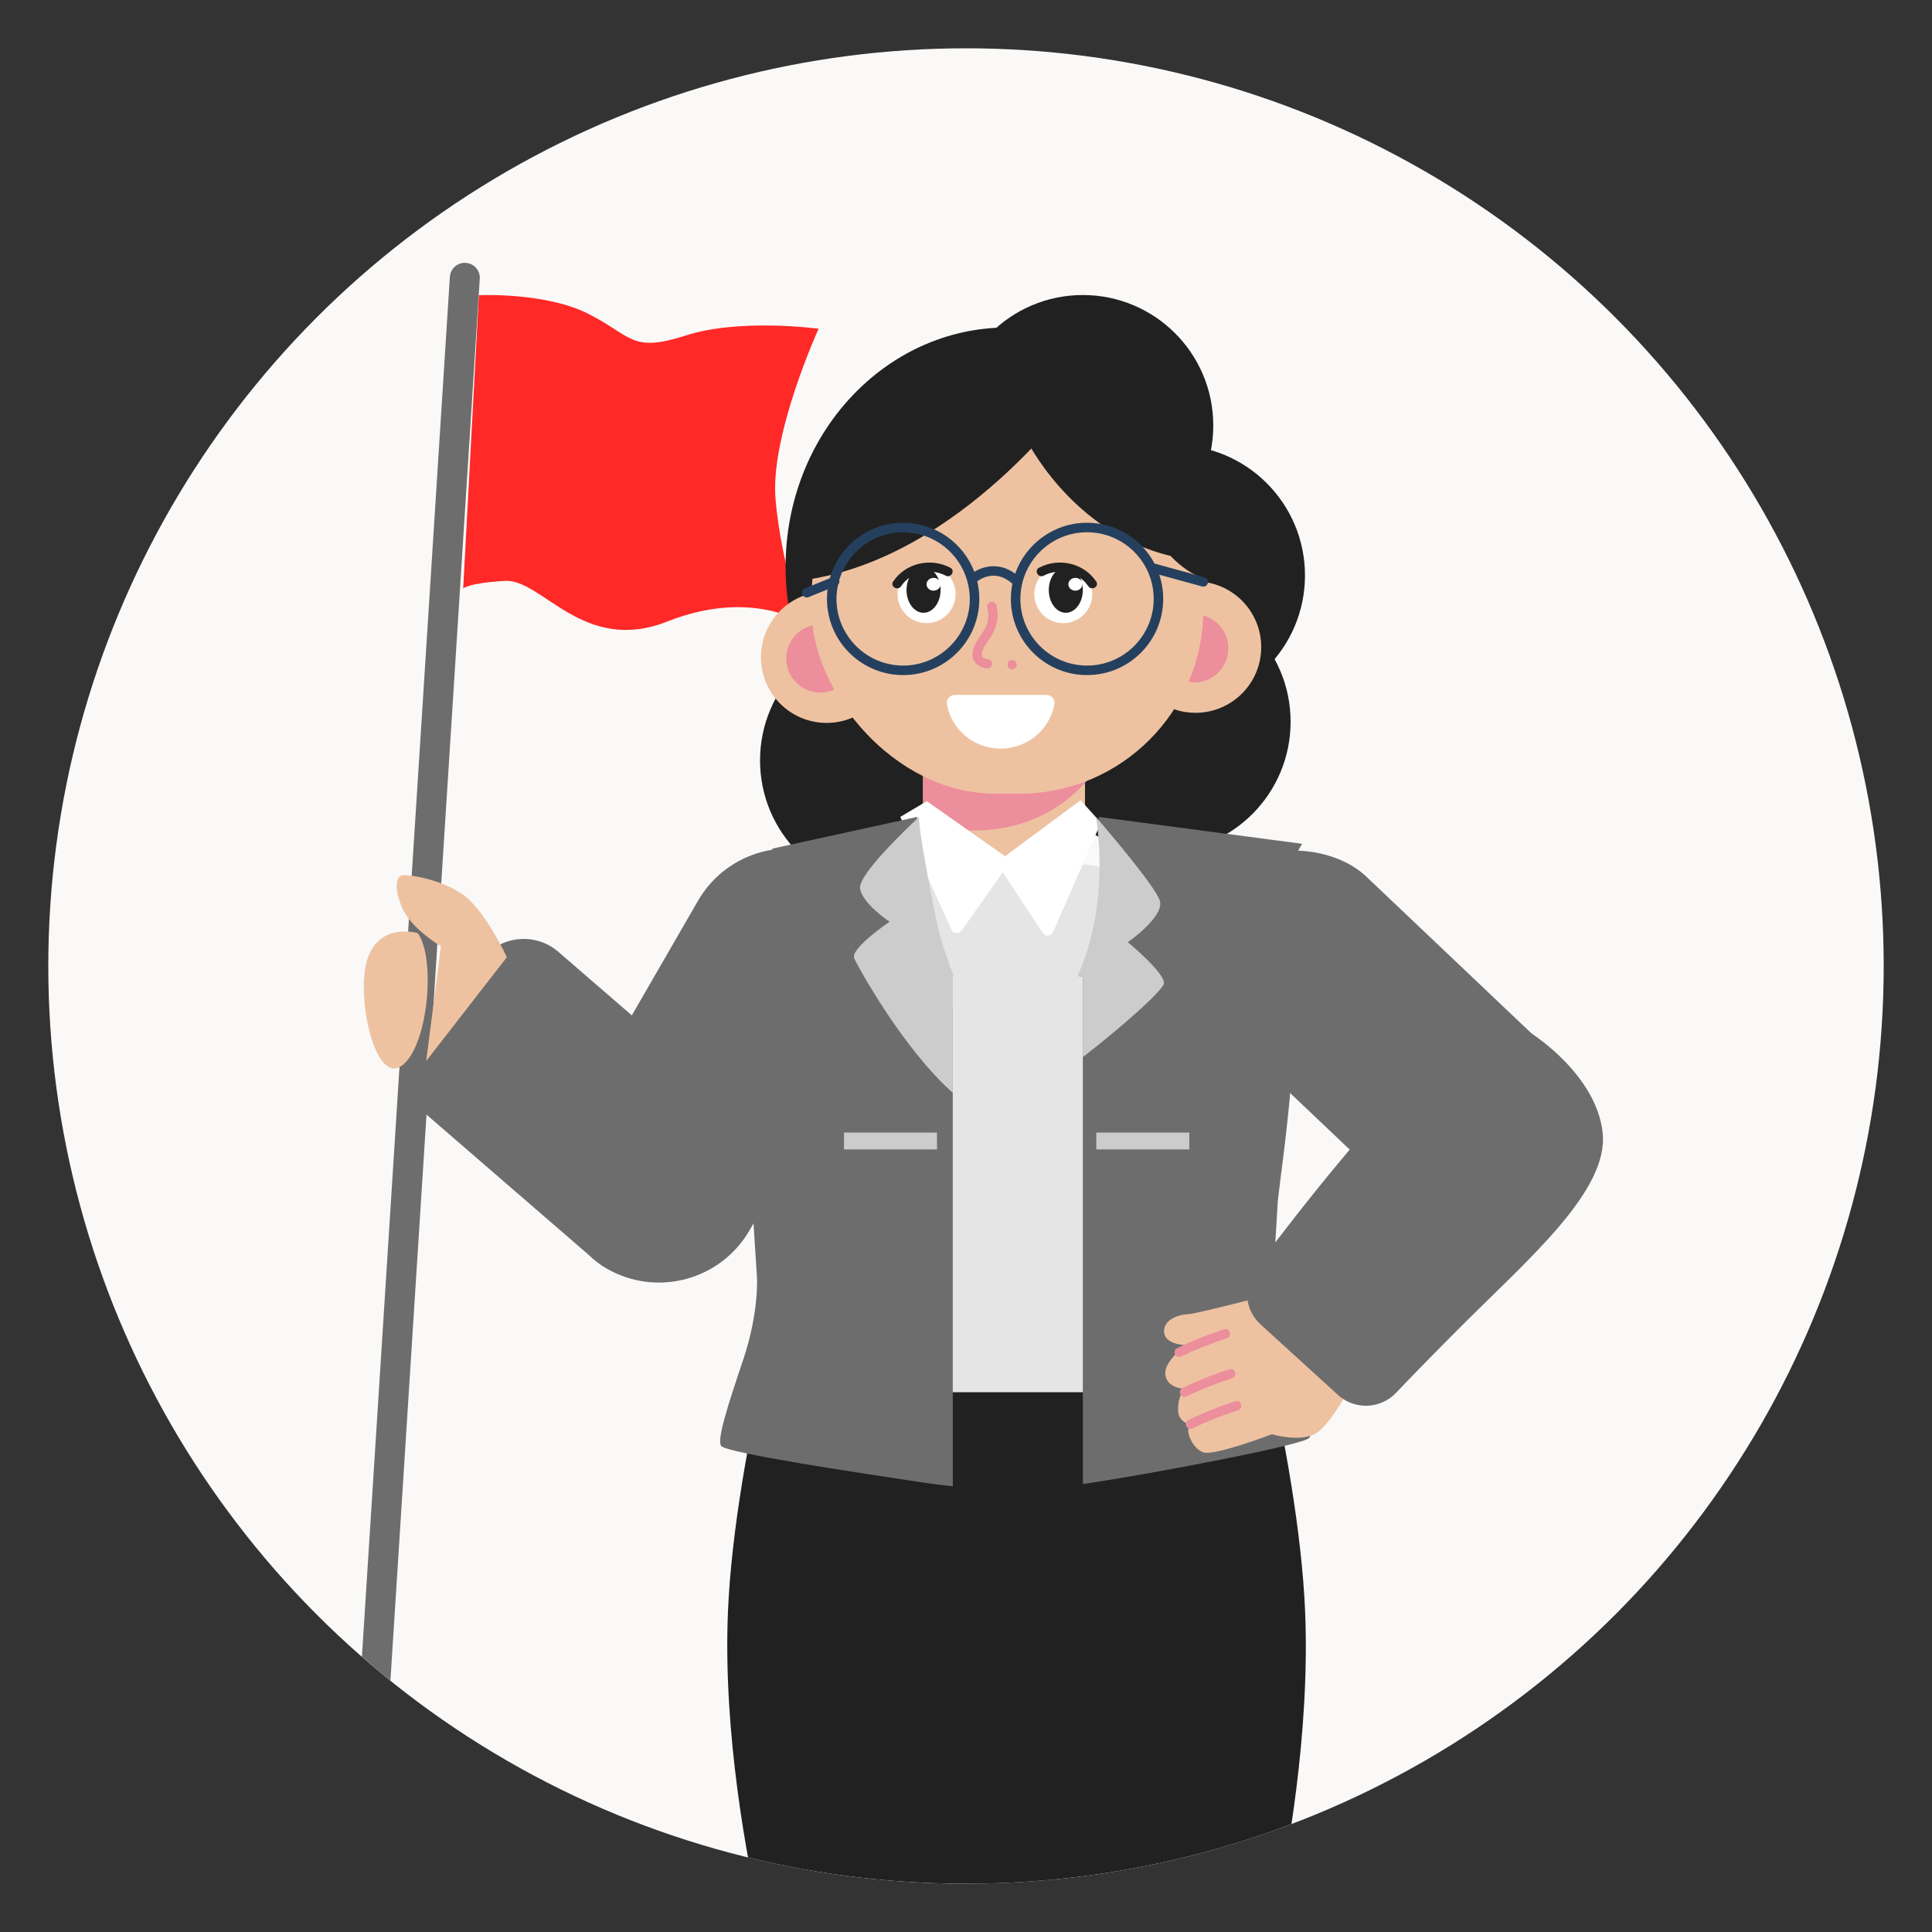 <?xml version="1.0" encoding="UTF-8"?>
<svg id="Layer_3" data-name="Layer 3" xmlns="http://www.w3.org/2000/svg" xmlns:xlink="http://www.w3.org/1999/xlink" viewBox="0 0 200 200">
  <rect x="0" y="0" width="200" height="200" fill="#333333" stroke="none"/>
  <defs>
    <style>
      .cls-1 {
        fill: none;
      }

      .cls-2 {
        fill: #6d6d6d;
      }

      .cls-3 {
        fill: #faf9f8;
      }

      .cls-4 {
        fill: #ed8e9c;
      }

      .cls-5 {
        fill: #212121;
      }

      .cls-6 {
        fill: #e5e5e5;
      }

      .cls-7 {
        fill: #ccc;
      }

      .cls-8 {
        fill: #25405e;
      }

      .cls-9 {
        fill: #e0a379;
      }

      .cls-10 {
        fill: #eec2a1;
      }

      .cls-11 {
        fill: #ff2927;
      }

      .cls-12 {
        fill: #fff;
      }

      .cls-13 {
        clip-path: url(#clippath);
      }
    </style>
    <clipPath id="clippath">
      <circle class="cls-1" cx="100" cy="100" r="95"/>
    </clipPath>
  </defs>
  <circle class="cls-3" cx="100" cy="100" r="95"/>
  <g class="cls-13">
    <g>
      <g>
        <path class="cls-11" d="M49.575,30.558s6.883-.332,11.366,1.945,4.388,4.054,10.026,2.234,13.774-.705,13.774-.705c0,0-5.038,11.019-4.458,17.67.58,6.651,2.827,12.798,2.827,12.798,0,0-5.349-3.596-14.04-.158s-12.953-4.428-16.788-4.209-4.332.787-4.332.787l1.626-30.362Z"/>
        <path class="cls-2" d="M35.525,226.567h0c-.855-.046-1.512-.776-1.466-1.632L46.569,28.676c.046-.855.776-1.512,1.632-1.466h0c.855.046,1.512.776,1.466,1.632l-12.509,196.259c-.046.855-.776,1.512-1.632,1.466Z"/>
      </g>
      <path class="cls-9" d="M100.386,179.02v30.02c0,6.691-3.795,12.117-8.475,12.117s-8.475-5.425-8.475-12.117v-30.02c0-6.691,3.795-12.117,8.475-12.117,2.34,0,4.458,1.356,5.994,3.548,1.533,2.192,2.482,5.223,2.482,8.568Z"/>
      <path class="cls-9" d="M109.288,179.02v30.02c0,6.691,3.795,12.117,8.475,12.117,4.681,0,8.475-5.425,8.475-12.117v-30.02c0-6.691-3.795-12.117-8.475-12.117-2.34,0-4.458,1.356-5.994,3.548-1.533,2.192-2.482,5.223-2.482,8.568Z"/>
      <path class="cls-5" d="M129.016,201.26h-47.41c-1.36,0-2.557-1.164-2.939-2.864-1.275-5.673-3.836-18.886-3.31-31.545.695-16.724,7.472-40.086,7.472-40.086l22.402,2.859,22.404-2.859s6.777,23.363,7.472,40.086c.525,12.627-1.916,25.806-3.142,31.502-.37,1.721-1.576,2.907-2.949,2.907Z"/>
      <g>
        <ellipse class="cls-5" cx="104.292" cy="58.676" rx="22.968" ry="24.775"/>
        <circle class="cls-5" cx="112.094" cy="44.045" r="13.504"/>
        <circle class="cls-5" cx="121.587" cy="59.569" r="13.504"/>
        <circle class="cls-5" cx="120.098" cy="74.718" r="13.504"/>
        <circle class="cls-5" cx="92.184" cy="78.717" r="13.504"/>
        <circle class="cls-10" cx="85.573" cy="68.035" r="6.801"/>
        <circle class="cls-10" cx="123.76" cy="66.989" r="6.801"/>
        <circle class="cls-4" cx="123.629" cy="67.12" r="3.531"/>
        <circle class="cls-4" cx="84.919" cy="68.166" r="3.531"/>
        <rect class="cls-10" x="95.544" y="66.204" width="16.775" height="26.943" rx="6.827" ry="6.827"/>
        <path class="cls-4" d="M95.578,85.276s10.2,3.314,16.952-4.479l-.278-4.019-16.674.804v7.694Z"/>
        <rect class="cls-10" x="84.02" y="42.662" width="40.545" height="39.498" rx="19.026" ry="19.026"/>
        <path class="cls-5" d="M111.253,41.172s-11.771,16.48-27.727,18.834c0,0-1.569-24.065,27.727-18.834Z"/>
        <path class="cls-5" d="M109.16,41.695s3.401,8.894,5.232,8.894,1.569-1.569,1.569-1.569c0,0,3.686,9.454,8.775,10.874,0,0,2.212-15.582-15.576-18.198Z"/>
        <g>
          <circle class="cls-12" cx="95.918" cy="61.503" r="3.002"/>
          <circle class="cls-12" cx="110.07" cy="61.503" r="3.002"/>
          <g>
            <path class="cls-4" d="M102.206,62.917c.169.612.147,1.266-.103,1.855-.252.592-.679,1.093-1.003,1.644-.3.51-.538,1.121-.386,1.719.168.658.772.937,1.382,1.067.609.129.87-.806.258-.936-.2-.043-.468-.073-.619-.227-.136-.139-.108-.365-.064-.537.137-.531.518-.987.813-1.438.678-1.035.994-2.184.658-3.405-.166-.602-1.103-.346-.936.258h0Z"/>
            <path class="cls-4" d="M104.778,69.298c.625,0,.626-.971,0-.971-.625,0-.626.971,0,.971h0Z"/>
          </g>
          <g>
            <ellipse class="cls-5" cx="95.605" cy="61.078" rx="1.762" ry="2.356"/>
            <path class="cls-5" d="M93.278,60.686c.997-1.489,3.063-1.918,4.622-1.091.541.287,1.023-.535.48-.822-2.035-1.079-4.633-.498-5.925,1.433-.342.511.483.988.822.48h0Z"/>
          </g>
          <g>
            <ellipse class="cls-5" cx="110.332" cy="61.078" rx="1.762" ry="2.356"/>
            <path class="cls-5" d="M112.66,60.686c-.997-1.489-3.063-1.918-4.622-1.091-.541.287-1.023-.535-.48-.822,2.035-1.079,4.633-.498,5.925,1.433.342.511-.483.988-.822.48h0Z"/>
          </g>
          <ellipse class="cls-12" cx="96.642" cy="60.483" rx=".725" ry=".663"/>
          <ellipse class="cls-12" cx="111.323" cy="60.483" rx=".725" ry=".663"/>
        </g>
        <path class="cls-12" d="M109.149,72.877c-.151.883-.517,1.695-1.04,2.381-1.027,1.356-2.673,2.236-4.524,2.236-1.646,0-3.128-.692-4.162-1.799-.717-.772-1.218-1.741-1.403-2.817-.037-.212.018-.415.132-.578.148-.215.403-.357.692-.357h9.48c.191,0,.363.061.504.166.234.172.372.461.32.769Z"/>
        <path class="cls-5" d="M106.124,45.276s4.671,9.802,15.044,12.267c10.373,2.464-5.894-15.152-11.098-15.319-5.204-.168-5.372-.186-3.946,3.053Z"/>
        <path class="cls-8" d="M124.695,59.758l-5.182-1.422c-1.319-2.51-3.95-4.222-6.982-4.222-3.44,0-6.363,2.203-7.441,5.275-1.619-1.191-3.228-.804-4.227-.197-1.132-2.968-4.003-5.077-7.369-5.077-3.613,0-6.656,2.43-7.589,5.745l-2.579,1.042c-.252.102-.374.389-.272.641.078.192.262.308.457.308.061,0,.124-.012.184-.036l1.976-.799c-.04.322-.063.65-.063.983,0,4.355,3.53,7.885,7.885,7.885s7.885-3.53,7.885-7.885c0-.628-.076-1.238-.214-1.823.567-.414,2.026-1.187,3.638.247-.103.509-.158,1.036-.158,1.576,0,4.355,3.53,7.885,7.885,7.885s7.885-3.53,7.885-7.885c0-.876-.145-1.718-.409-2.506l4.428,1.215c.044.012.087.018.131.018.216,0,.415-.144.475-.363.072-.263-.082-.534-.345-.606ZM93.493,68.899c-3.804,0-6.9-3.095-6.9-6.9,0-.502.057-.991.159-1.462.123-.123.173-.307.124-.481.842-2.86,3.487-4.956,6.616-4.956,3.141,0,5.793,2.112,6.625,4.989.007.038.013.074.028.11.156.575.247,1.177.247,1.801,0,3.804-3.095,6.9-6.9,6.9ZM112.53,68.899c-3.804,0-6.9-3.095-6.9-6.9s3.095-6.9,6.9-6.9,6.9,3.095,6.9,6.9-3.095,6.9-6.9,6.9Z"/>
      </g>
      <rect class="cls-2" x="64.087" y="86.03" width="21.68" height="48.538" rx="10.84" ry="10.84" transform="translate(84.667 243.285) rotate(-150)"/>
      <path class="cls-6" d="M125.633,144.125h-41.7v-38.385c0-8.646,6.848-16.595,15.494-16.595l11.539.287c8.646,0,14.667,7.663,14.667,16.308v38.385Z"/>
      <path class="cls-12" d="M93.197,84.566l2.749-1.63,8.094,5.704,7.827-5.802,2.096,2.335-4.953,11.329c-.192.439-.793.49-1.056.09l-4.144-6.295-4.267,6.046c-.269.381-.849.326-1.042-.098l-5.304-11.679Z"/>
      <g>
        <path class="cls-2" d="M95.085,95.364c.204,2.469,1.76,5.802,3.546,8.902v49.596c-.932-.097-1.942-.22-3.022-.382-6.071-.912-20.557-3.074-20.968-3.809-.414-.738.66-4.045,2.314-8.976,1.65-4.928,1.404-8.533,1.404-8.533,0,0-.33-4.928-.414-6.624-.084-1.692-3.239-12.788-2.99-17.571.246-4.779,2.394-8.093,3.229-10.038.835-1.942,1.773-10.08,1.773-10.08l14.995-3.284s-.006.068-.013.197c-.065.948-.304,5.21.146,10.601Z"/>
        <path class="cls-2" d="M135.559,148.827c-.414.735-16.412,3.741-22.483,4.653-.356.055-.683.1-.981.142v-52.557h-.343c.987-2.068,1.712-4.071,1.848-5.702.424-5.129.233-9.235.159-10.439-.016-.236-.026-.359-.026-.359l21.059,2.786s-5.129,8.636-4.294,10.578c.835,1.945,2.983,5.258,3.233,10.038.249,4.783-1.395,15.034-1.476,16.726-.084,1.692-.414,6.62-.414,6.62,0,0-.249,3.605,1.404,8.536,1.654,4.931,2.728,8.238,2.314,8.976Z"/>
        <path class="cls-7" d="M98.731,101.066h-.1v12.066c-5.197-4.637-9.798-13.018-10.203-13.934-.44-.997,3.66-3.783,3.66-3.783,0,0-2.831-1.87-3.055-3.449-.197-1.408,4.808-6.181,5.905-7.203.136-.129.21-.197.21-.197,0,0-.22.832,1.76,10.559.379,1.861,1.026,3.886,1.822,5.941Z"/>
        <path class="cls-7" d="M120.496,101.778c0,.625-4.029,4.271-8.4,7.656v-8.368h-.573c3.569-7.718,1.925-16.5,1.925-16.5,0,0,.113.129.311.359,1.239,1.45,5.821,6.854,6.297,8.287.55,1.663-3.304,4.326-3.304,4.326,0,0,3.744,3.074,3.744,4.239Z"/>
        <g>
          <rect class="cls-7" x="87.371" y="117.24" width="9.627" height="1.746"/>
          <rect class="cls-7" x="113.489" y="117.24" width="9.627" height="1.746"/>
        </g>
      </g>
      <rect class="cls-2" x="132.752" y="83.609" width="21.68" height="48.25" rx="10.84" ry="10.84" transform="translate(-33.4 137.718) rotate(-46.495)"/>
      <path class="cls-10" d="M140.144,142.889s-2.384,4.768-4.078,5.583-4.391,0-4.391,0c0,0-5.96,2.258-7.089,1.882s-1.819-2.133-1.506-2.572-1.129-.412-1.129-1.837.627-2.178.627-2.178c0,0-1.819-.063-1.945-1.506s2.196-3.011,2.196-3.011c0,0-2.258,0-2.321-1.38s1.756-1.819,2.447-1.819,7.967-1.882,7.967-1.882l9.222,8.72Z"/>
      <path class="cls-2" d="M158.584,107.017s6.644,4.207,7.32,10.208c.676,6.001-7.595,13.023-14.776,20.205-2.988,2.989-5.129,5.196-6.61,6.755-1.614,1.698-4.288,1.792-6.02.214l-8.003-7.296c-1.64-1.495-1.877-3.989-.545-5.764,4.445-5.924,14.16-18.453,19.344-21.947,6.864-4.625,9.29-2.375,9.29-2.375Z"/>
      <g>
        <path class="cls-4" d="M123.479,147.855c1.513-.737,3.077-1.358,4.682-1.864.594-.187.34-1.125-.258-.936-1.684.531-3.327,1.188-4.914,1.962-.236.115-.299.45-.174.664.141.24.428.289.664.174h0Z"/>
        <path class="cls-4" d="M122.865,144.544c1.513-.737,3.077-1.358,4.682-1.864.594-.187.34-1.125-.258-.936-1.684.531-3.327,1.188-4.914,1.962-.236.115-.299.45-.174.664.141.24.428.289.664.174h0Z"/>
        <path class="cls-4" d="M122.314,140.414c1.513-.737,3.077-1.358,4.682-1.864.594-.187.34-1.125-.258-.936-1.684.531-3.327,1.188-4.914,1.962-.236.115-.299.45-.174.664.141.24.428.289.664.174h0Z"/>
      </g>
      <path class="cls-2" d="M75.824,128.154h0c3.821-4.609,3.183-11.443-1.425-15.264l-16.676-14.425c-2.338-1.939-5.806-1.615-7.745.723l-6.816,8.221c-1.939,2.338-1.615,5.806.723,7.745l16.676,14.425c4.609,3.821,11.442,3.183,15.264-1.425Z"/>
      <path class="cls-10" d="M52.466,99.094s-2.249-4.933-4.629-6.55-5.79-2.065-6.265-1.923-.869,1.131.041,3.312,4.031,4.029,4.031,4.029l-1.523,11.876,8.345-10.744Z"/>
      <path class="cls-10" d="M43.236,96.594s-3.818-1.139-5.147,2.523c-1.329,3.662.625,13.098,3.423,11.255,2.798-1.843,3.65-11.2,1.724-13.778Z"/>
    </g>
  </g>
</svg>